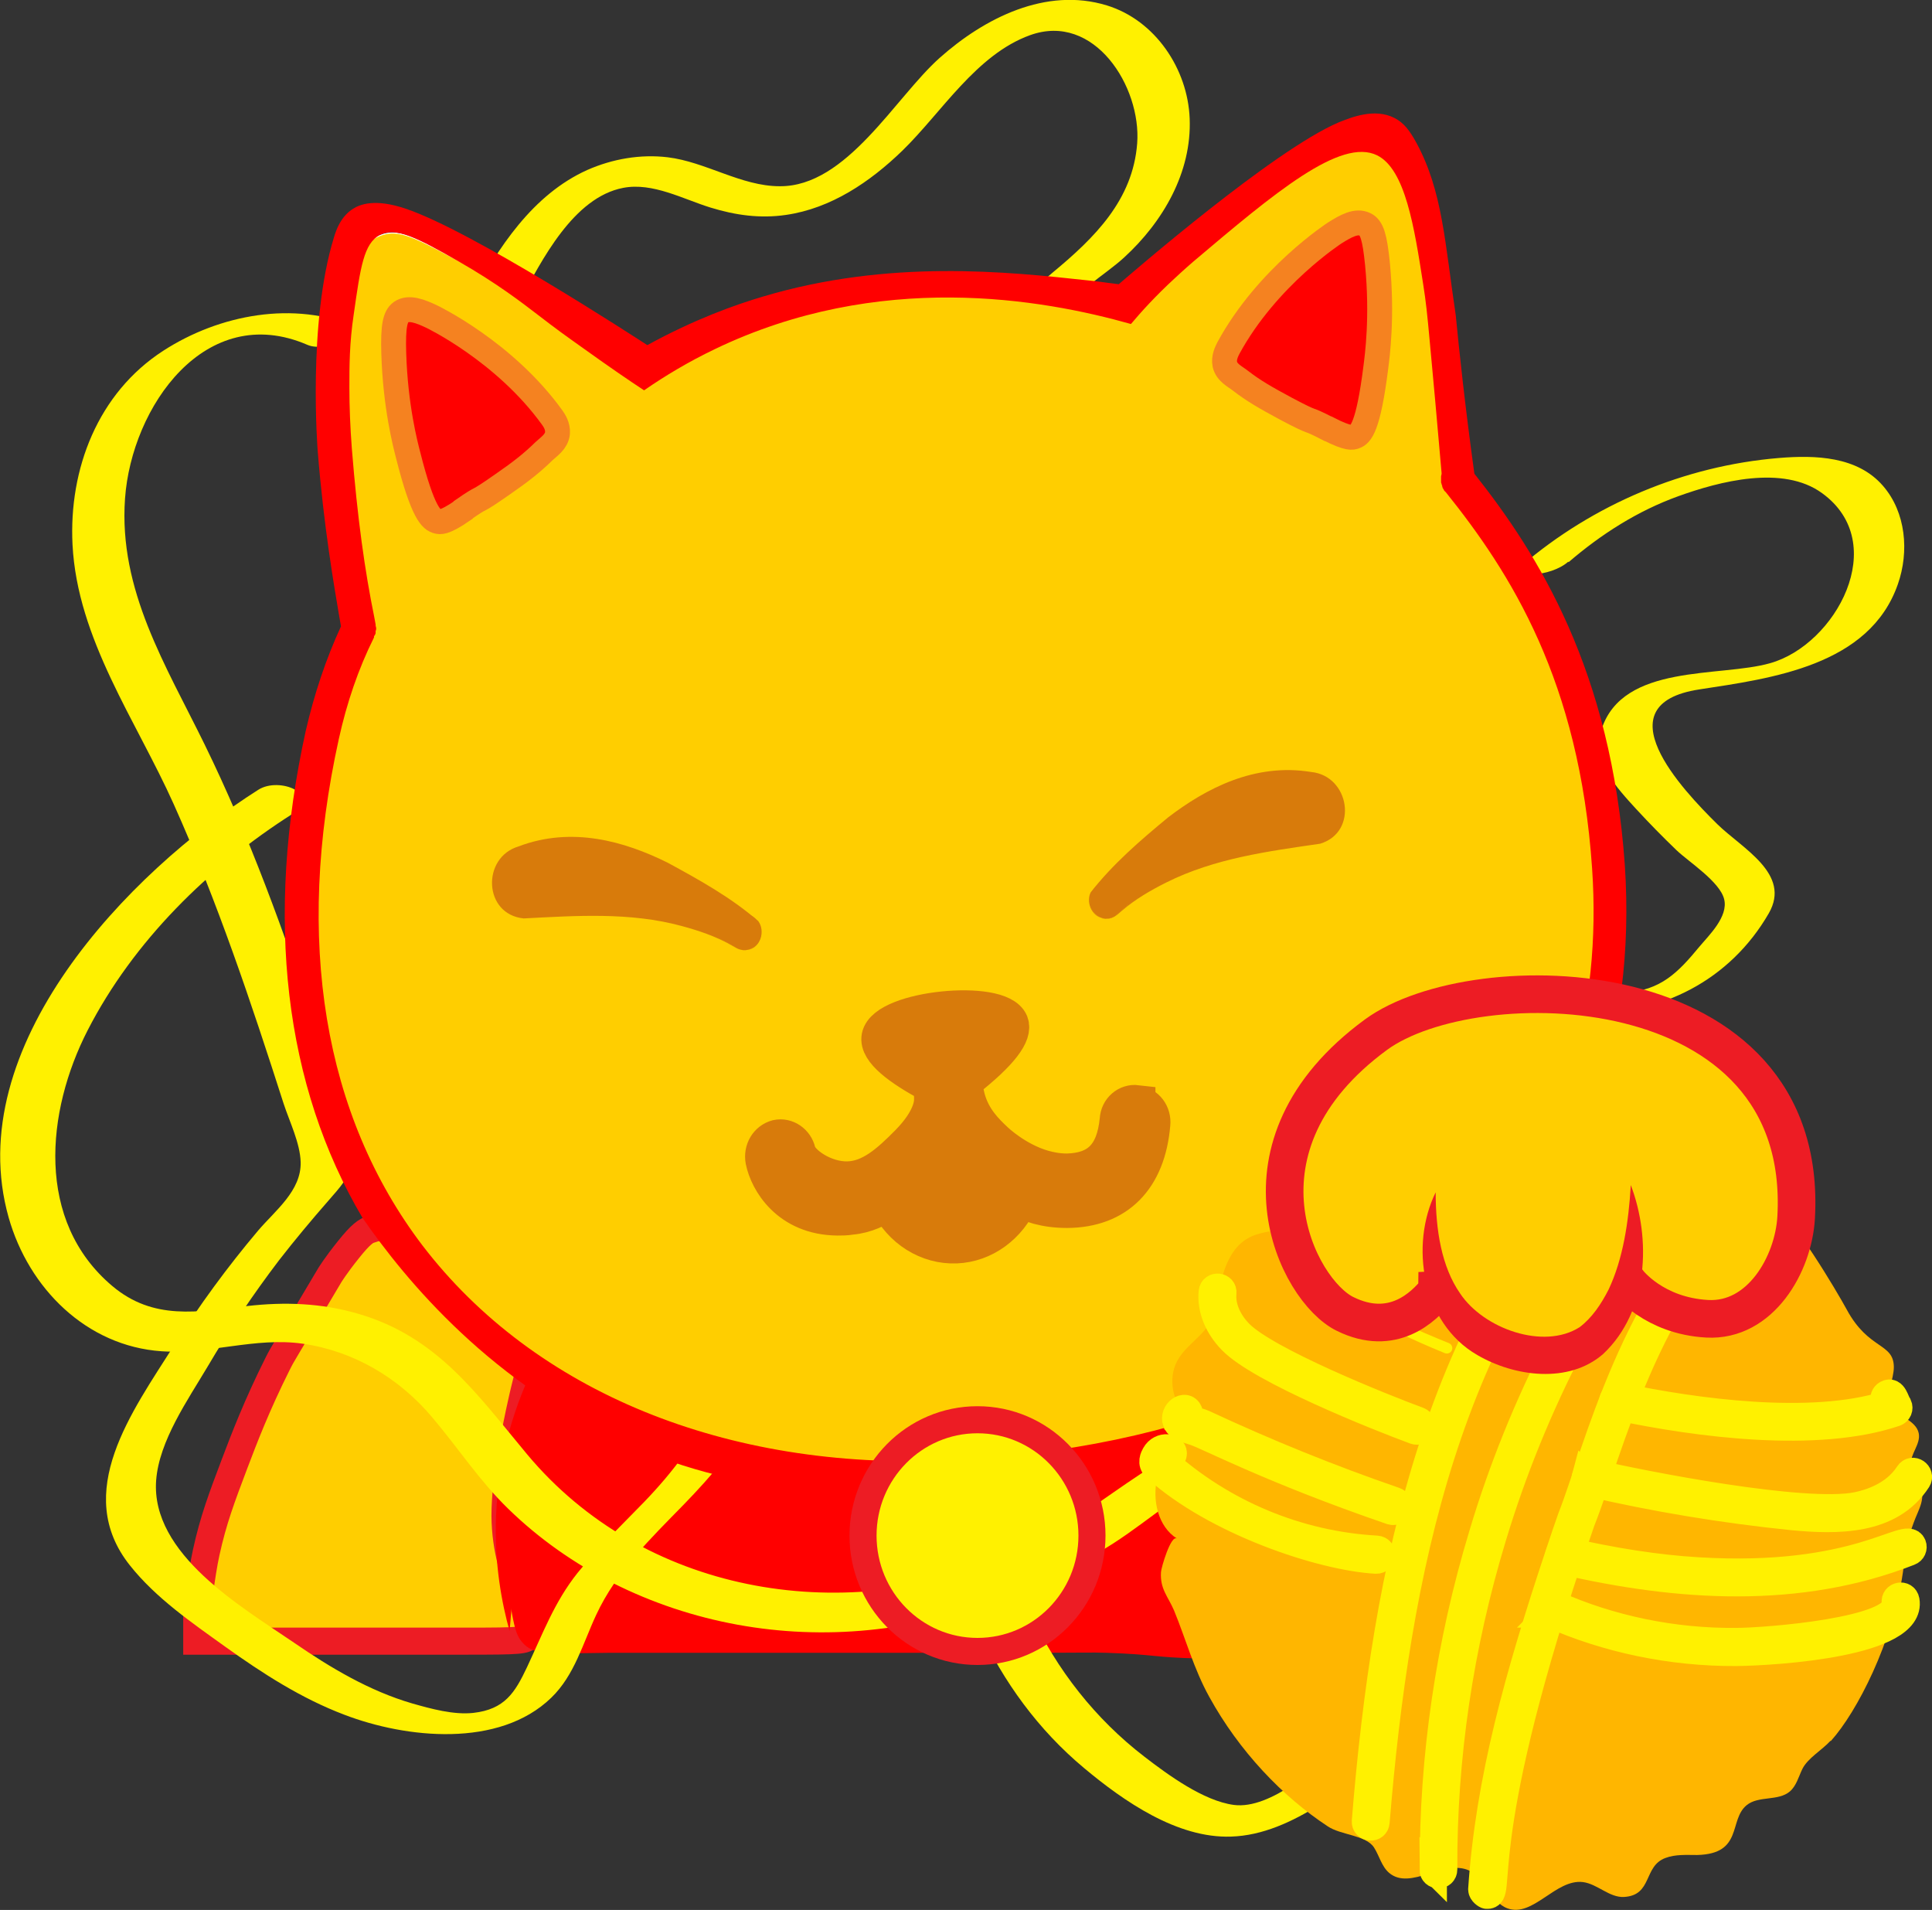 <?xml version="1.0" encoding="UTF-8"?>
<svg id="_Шар_2" data-name="Шар_2" xmlns="http://www.w3.org/2000/svg" viewBox="0 0 71.39 70.56">
  <rect x="0" y="0" width="71.39" height="70.56" fill="#333333" stroke="none"/>
  <defs>
    <style>
      .cls-1 {
        fill: none;
        stroke: #fff100;
      }

      .cls-1, .cls-2, .cls-3, .cls-4, .cls-5, .cls-6, .cls-7 {
        stroke-miterlimit: 10;
      }

      .cls-2 {
        stroke: #f58220;
        stroke-width: .92px;
      }

      .cls-2, .cls-8 {
        fill: red;
      }

      .cls-9 {
        fill: #ed1c24;
      }

      .cls-3 {
        stroke: #d87b0b;
      }

      .cls-3, .cls-5 {
        stroke-width: 1.39px;
      }

      .cls-3, .cls-10 {
        fill: #d87b0b;
      }

      .cls-4, .cls-5, .cls-6 {
        stroke: #ed1c24;
      }

      .cls-4, .cls-11 {
        fill: #fff100;
      }

      .cls-5, .cls-12, .cls-6, .cls-7 {
        fill: #ffce00;
      }

      .cls-7 {
        stroke: #fff;
        stroke-width: .04px;
      }

      .cls-13 {
        fill: #ffb600;
      }
    </style>
  </defs>
  <g id="Monitor">
    <g>
      <path class="cls-6" d="M13.76,45.39c-.24.07-.44.22-.88.77-.49.61-.7.96-.7.96-1.74,2.94-1.7,2.82-1.93,3.28-.76,1.52-1.22,2.72-1.58,3.67-.48,1.27-.79,2.09-1.05,3.28-.18.81-.35,2.31-.35,2.32v.96h7.89c.5,0,1.04,0,2.1,0,1.99,0,2.15-.02,2.28-.19.5-.68-.86-1.9-.88-4.44,0-.76.11-1.51.18-1.93.22-1.44.53-2.7.53-2.7.22-.92.34-1.21.18-1.54-.18-.38-.5-.34-1.23-.77-.7-.42-1.15-.9-1.4-1.16-.49-.51-.42-.6-1.23-1.54-.48-.56-.78-.85-1.23-.96-.13-.03-.4-.1-.7,0Z"/>
      <path class="cls-8" d="M19.46,51.37c-.17.1-.45.35-.72,3.92-.07.88-.17,2.46.18,4.33.11.59.19.83.36,1.03.43.53,1.02.43,3.24.41.78,0,1.56,0,2.34,0,.54,0,1.08,0,1.62,0h8.11c.96,0,1.92,0,2.88,0,2.82,0,2.78-.02,3.42,0,1.8.06,1.7.17,3.42.21.05,0,0,0,3.06,0,1.2,0,1.8,0,1.8,0,.67.08.96.22,1.26,0,.22-.16.3-.41.54-1.44.2-.87.3-1.3.36-1.65.22-1.33.34-2,.36-2.89.02-.6-.02-.56-.18-2.89-.14-2.02-.13-2.32-.36-2.48-.46-.31-1.03.54-2.7,1.44-.53.29-1.44.6-3.24,1.24-1.18.41-1.77.62-2.52.83-.89.24-1.66.39-3.06.62-2.29.37-3.44.55-4.5.62-2.71.18-4.76-.13-6.66-.41-2.18-.32-3.27-.49-4.32-1.03-.23-.12-1.19-.63-2.52-1.24-1.6-.74-1.9-.77-2.16-.62Z"/>
      <path class="cls-8" d="M19.66,50.62c-.51,1.07-1.24,2.95-1.33,5.39-.07,1.78.22,3.24.5,4.25"/>
      <g>
        <path class="cls-12" d="M63.77,60.83c-.1-.47-.61-2.86-.69-5.08-.01-.37-.06-1.48.08-2.77.03-.3.06-.54.09-.74.41-2.87,1.23-2.72,1.32-4.69.11-2.31-.93-4.37-1.44-5.43-.26-.53-.53-.98-.81-1.42-1.3-2-3.44-3.5-5.7-3.38-2.01.11-3.83,1.48-5,3.25-.42.63-.76,1.25-1.06,1.89-.38.85-1.1,2.39-1.18,4.11-.01.3-.09.68.06,1.11.22.62.67.88,1,1.19.62.57.77,1.56,1.08,3.53.27,1.73.2,3.02.18,3.34-.08,1.23-.29,2.14-.36,2.41-.26,1.03-.6,1.88-.9,2.5"/>
        <path d="M64.44,60.64c-.63-3.1-1.09-6.51-.23-9.63.52-1.87,1.22-2.98.98-5.01-.49-4-3.51-9.03-7.89-9.34s-6.99,3.79-8.09,7.36c-.64,2.07-.55,3,.15,4.78.98,2.5,1.49,1.92,1.64,5.14.11,2.22-.28,4.27-1.16,6.34-.35.82.85,1.53,1.2.7,1.23-2.89,1.58-5.66,1.15-8.79-.19-1.4-.78-2.46-1.15-3.69-.95-3.17-.44-5.97,1.85-8.47l1.79-1.45,6.28,1.45c1.06.78,2.29,3.63,2.63,5.07.57,2.42-.36,4.02-.87,6.22-.73,3.17-.27,6.53.38,9.67.18.88,1.52.51,1.34-.37h0Z"/>
      </g>
      <path class="cls-11" d="M69.39,51.61c-3.19,1.07-6,2.5-8.88,4.21-1.39.82-2.93,1.63-4.6,1.55s-2.7-1.19-3.73-2.39c-1.86-2.15-4.06-3.07-6.87-2.15-3.03,1-5.29,3.53-8.24,4.76-6.03,2.5-13.31,1.26-17.59-3.86-1.86-2.23-3.32-4.35-6.26-5.2-1.34-.39-2.7-.44-4.09-.28-1.83.22-3.46.54-4.98-.74-2.85-2.4-2.45-6.45-.91-9.45,1.69-3.29,4.48-6.03,7.58-8,1.1-.7-.49-1.39-1.28-.88-4.82,3.06-11,9.5-9.22,15.8.74,2.61,2.87,4.75,5.65,4.94,1.75.12,3.46-.53,5.21-.28,1.89.27,3.57,1.27,4.79,2.72.95,1.12,1.75,2.35,2.81,3.38,1.14,1.11,2.44,2.02,3.86,2.74,2.92,1.47,6.21,2.06,9.46,1.74s6.31-1.45,9.02-3.19c1.45-.93,2.76-2.18,4.39-2.81,2.19-.85,3.62.15,5.01,1.75.95,1.1,1.92,2.13,3.35,2.57,1.63.5,3.41.25,4.98-.33,1.82-.67,3.38-1.83,5.06-2.77,1.85-1.04,3.82-1.81,5.83-2.48,1.16-.39.83-1.72-.35-1.32h0Z"/>
      <path class="cls-11" d="M57.96,20.77c1.21-1.04,2.56-1.9,4.06-2.44s3.86-1.17,5.31-.11c2.55,1.85.5,5.6-1.92,6.28-1.85.53-5.44,0-6.23,2.44-.38,1.17.55,2.15,1.28,2.95.48.52.98,1.03,1.49,1.52.45.43,1.6,1.16,1.76,1.81s-.57,1.34-.92,1.76c-.77.93-1.42,1.62-2.76,1.69s-2.77-.36-4.18-.16c-1.6.22-4,1-4.28,2.88-.3,2.04,2.05,3.14,2.89,4.69.64,1.19.13,2.18-.8,3.05-1.2,1.12-2.61,2.09-3.98,2.99-1.48.97-3.04,2.05-4.9,1.64-1.45-.32-2.73-1.24-3.93-2.07-2.32-1.6-4.73-2.88-7.52-3.44-1.84-.38-4.74-.5-5.65,1.59-.53,1.23-.63,2.61-1.2,3.85-.66,1.43-1.59,2.67-2.68,3.8-.83.86-1.71,1.69-2.46,2.62-.86,1.08-1.29,2.26-1.87,3.49-.44.93-.82,1.55-1.98,1.68-.72.08-1.56-.15-2.26-.35-1.58-.46-3.02-1.32-4.36-2.24-1.93-1.32-5.3-3.27-5.1-6,.11-1.46,1.17-2.97,1.9-4.2.8-1.36,1.68-2.67,2.64-3.93.59-.76,1.21-1.5,1.84-2.22.38-.44.79-.86.89-1.46.12-.73-.26-1.49-.47-2.17-.29-.9-.58-1.8-.88-2.69-1.19-3.57-2.47-7.13-4.13-10.52-1.43-2.92-3.18-5.69-2.94-9.08s2.97-7.31,6.74-5.68c.37.16.89.02,1.24-.12.07-.03.88-.4.58-.53-2.31-1-5.08-.47-7.15.87-2.41,1.56-3.49,4.36-3.35,7.16.18,3.5,2.35,6.49,3.74,9.59,1.61,3.59,2.86,7.32,4.06,11.06.22.67.61,1.46.63,2.16.03,1.06-.94,1.79-1.57,2.53-1.14,1.35-2.18,2.77-3.12,4.26-1.53,2.42-3.76,5.42-1.62,8.11.96,1.21,2.29,2.12,3.53,3.01,1.37.98,2.81,1.91,4.4,2.51,2.27.87,5.71,1.24,7.64-.63.86-.83,1.17-2.01,1.66-3.06.75-1.61,2-2.81,3.22-4.06,1.05-1.08,2.02-2.21,2.74-3.54.32-.6.6-1.22.83-1.86.3-.84.33-1.93.74-2.71.56-1.05,1.61-.64,2.57-.42s1.84.5,2.72.87c1.56.65,2.94,1.57,4.32,2.52,2.62,1.8,5.14,2.76,8.27,1.65,2.88-1.01,5.72-3.1,7.95-5.15.85-.78,1.57-1.76,1.19-2.95-.3-.96-1.18-1.69-1.84-2.4-.79-.85-1.66-1.99-1.1-3.21.87-1.87,3.31-1.04,4.9-.98,2.81.11,5.39-1.2,6.82-3.68.84-1.46-.98-2.39-1.9-3.29-1.32-1.3-4.27-4.43-.67-4.98,2.67-.41,6.29-.87,7.34-3.89.42-1.2.3-2.65-.55-3.63-.95-1.1-2.51-1.14-3.85-1.03-3.49.29-6.86,1.71-9.52,3.99-.34.29.3.3.45.3.41,0,.98-.18,1.29-.46h0Z"/>
      <path class="cls-11" d="M19.21,11.12c.8-1.5,1.98-3.83,3.82-4.18,1.09-.21,2.22.42,3.23.73.91.28,1.83.41,2.78.27,1.67-.24,3.11-1.22,4.3-2.37,1.46-1.42,2.73-3.55,4.72-4.27,2.38-.86,4.12,1.91,3.96,4s-1.57,3.48-3.1,4.75c-1.17.97-2.3,2.24-1.54,3.83s2.35,2.69,3.72,3.65c1.51,1.07,3.13,2.03,4.39,3.39.71.76,1.25,1.63,1.66,2.59.39.9,1.09,2.22.62,3.18-.53,1.09-1.94,1.2-2.97,1.55-.83.29-1.62.68-2.26,1.29-1.26,1.19-1.84,2.93-1.86,4.63-.03,2.11.57,4.39,1.35,6.35.67,1.7,1.92,2.87,3.46,3.8,1.71,1.03,3.58,1.76,5.15,3.02,1.69,1.36,3.05,3.1,4.27,4.88,1.48,2.17,2.9,4.94.83,7.22-1.73,1.91-3.94,3.54-6.02,5.04-1.04.76-2.75,2.39-4.13,2.21-1.12-.15-2.43-1.11-3.3-1.78-1.81-1.39-3.24-3.21-4.2-5.27-.32-.68-2.21-.08-1.93.52.92,1.99,2.21,3.76,3.9,5.17,1.46,1.22,3.44,2.6,5.43,2.53,2.31-.07,4.43-2.02,6.19-3.32,1.95-1.45,3.96-2.98,5.62-4.76,3.5-3.74-.44-8.71-3.19-11.64-1.6-1.7-3.46-2.84-5.51-3.91s-3.89-2.19-4.72-4.44-1.72-5.3-1-7.78c.32-1.1.97-2.2,2.05-2.69s2.24-.58,3.25-1.19c4.01-2.42-.26-7.71-2.76-9.59-1.67-1.25-3.53-2.28-5-3.78-.77-.79-1.76-1.89-1.18-3.06.46-.93,1.56-1.5,2.3-2.18,1.43-1.31,2.5-3.14,2.42-5.13-.07-1.83-1.27-3.63-3.06-4.18-2.25-.69-4.53.47-6.18,1.94s-3.43,4.76-5.91,4.74c-1.42,0-2.73-.9-4.14-1.07-1.01-.12-2.04.06-2.97.47-2.02.91-3.3,2.88-4.31,4.77-.44.82,1.5.64,1.8.06h0Z"/>
      <g id="_Морда" data-name="Морда">
        <path class="cls-7" d="M58.32,40.48s0,0,0,0c0,0,0,0,0-.01,0,0,0,0-.01-.01.93-2.63,1.31-5.52,1.09-8.59-.49-6.99-3.13-11.19-5.44-14.07-.04-.53-.1-1.31-.18-2.25-.43-4.87-.82-6.34-.97-6.85-.64-2.23-.95-3.34-1.76-3.68-.49-.21-1.46-.34-6.97,3.68-1.24.91-2.26,1.7-3,2.28l-.47-.05c-2.6-.3-4.48-.52-8.58-.03-.17.02-4,.4-8.01,2.29-1.2-.56-2.99-1.42-5.13-2.53-3.23-1.67-3.97-2.31-4.85-1.96-1.83.73-1.9,4.7-1.94,6.85-.05,2.99.52,5.39.97,6.85-.45,1.1-1.01,2.68-1.42,4.63-.62,2.91-2.64,10.78,2.06,17.53,1.54,2.22,4.68,6.04,9.83,8.23,2.48,1.06,4.51,1.34,6.27,1.59,1.72.24,7.26.88,14.19-1.24,2.83-.86,5.7-1.75,8.74-4.25,4.87-4.01,5.59-8.4,5.59-8.41Z"/>
        <g>
          <path class="cls-10" d="M40.88,33.94c.15,0,.29-.06.41-.17l.02-.02c.26-.25,2.62-2.36,7.21-3.17.28-.05.49-.3.52-.6.03-.3-.14-.59-.41-.69-.07-.03-.46-.16-1.13-.16-1.47,0-3.88.63-7,3.62l-.03.03c-.25.25-.27.67-.04.94.12.15.29.22.46.22Z"/>
          <path class="cls-10" d="M40.88,33.94c.23,0,.4-.16.55-.31,1.95-1.64,4.24-2.96,6.72-3.6.04-.01.2-.05.25-.06.02,0,0,0,0,0-.05,0-.03-.06-.05-.05-1.36-.29-3.25.12-4.82.88-1.13.56-2.34,1.26-3.18,2.2-.2.38.07.95.53.95h0ZM40.88,33.94c-.47.02-.78-.55-.58-.97.82-1.05,1.82-1.91,2.86-2.77,1.41-1.08,3.21-2.02,5.29-1.68,1.42.14,1.76,2.22.33,2.65-1.93.28-3.9.54-5.68,1.43-.58.29-1.15.62-1.65,1.05-.16.14-.34.31-.57.29h0Z"/>
        </g>
        <path class="cls-3" d="M42,40.78c-.34-.04-.65.22-.67.59-.13,1.32-.73,1.91-1.9,1.94-.38,0-.67-.07-.89-.13-1.01-.29-1.77-1.02-1.77-1.02-.35-.33-.85-.8-1.06-1.58-.07-.26-.09-.49-.09-.65,1.37-1.07,1.84-1.75,1.69-2.13-.38-.93-4.57-.52-4.78.51-.1.5.75,1.13,1.85,1.72.05.14.1.35.09.6,0,.17-.05.75-.88,1.6-.73.74-1.41,1.35-2.27,1.37-.88.02-1.77-.61-1.87-1.04-.08-.35-.41-.57-.73-.5-.34.09-.55.44-.48.81.15.74.9,2.06,2.7,2.08.16,0,.32,0,.5-.03.56-.05.99-.28,1.38-.52.49,1.01,1.47,1.62,2.51,1.58,1.02-.04,1.93-.71,2.36-1.71.17.09.41.19.69.27.3.08.64.13,1.05.13,1.84-.01,2.95-1.14,3.12-3.14.04-.37-.21-.7-.55-.73Z"/>
        <path class="cls-8" d="M58.92,40.78c.95-2.68,1.33-5.66,1.12-8.81-.5-7.2-3.2-11.49-5.56-14.47-.35-2.54-.56-4.54-.69-5.87,0,0,0,.02,0,0-.4-2.65-.48-4.56-1.45-6.35-.26-.48-.48-.75-.81-.92-.74-.38-1.61-.02-2.06.16-2.42,1.03-7.66,5.58-8.13,5.98l-.47-.06c-.14-.02-.37-.05-.66-.08-2.97-.32-7.34-.8-12.03.6-1.01.3-2.51.83-4.26,1.79-.5-.32-6.48-4.22-8.93-5.04-1.15-.39-1.7-.15-1.94,0-.46.29-.63.79-.71,1.06-.98,3.17-.6,7.89-.6,7.89.22,2.78.61,5.01.79,6.08.03.16.05.3.07.4-.56,1.21-.99,2.51-1.3,3.85-1.53,6.94-.79,13.13,2.1,18.01,1.58,2.28,4.79,6.2,10.02,8.46,2.54,1.09,4.61,1.38,6.4,1.63,1.74.25,7.39.91,14.46-1.26,3.24-1,6.04-1.87,8.92-4.38,3.49-3.04,5.02-6.68,5.68-8.67ZM54.74,45.66c-4.14,5.02-10.96,7.88-19.72,8.29-8.18.37-15.27-2.53-19.41-7.94-3.65-4.8-4.73-11.28-3.09-18.71.29-1.32.72-2.59,1.3-3.75v-.04s.02-.04.04-.06c0-.02.02-.04.02-.06v-.08s.02-.04.02-.06v-.06s-.02-.06-.02-.08v-.04s-.02-.1-.05-.27c-.35-1.72-.62-3.63-.83-6.24-.06-.8-.09-1.54-.09-2.24,0-.77,0-1.64.16-2.7.25-1.75.37-2.63.97-2.94.59-.3,1.37.1,2.91.98,1.39.79,2.35,1.53,2.91,1.96.78.6.94.71,1.74,1.28.92.66,1.68,1.18,2.2,1.52.78-.54,1.65-1.06,2.61-1.52,6.07-2.92,12.09-1.86,15.38-.93.37-.44.91-1.04,1.63-1.7,0,0,.33-.31.68-.61,2.99-2.53,5.44-4.59,6.79-3.92,1.04.52,1.37,2.65,1.7,4.77.1.63.15,1.1.24,2.09.12,1.27.27,2.93.44,4.89,0,.03-.01.06-.02.1,0,.03,0,.07,0,.1v.14s.02.04.02.06.02.04.02.06c0,.04.02.06.02.08.02.02.02.04.04.06,0,.02.02.04.04.06t.04.04c2.39,2.98,4.93,6.96,5.4,13.89.36,5.23-1.04,9.92-4.05,13.59Z"/>
        <path class="cls-2" d="M17.11,18.85c-.71.49-.85.43-.94.41-.22-.05-.54-.27-1.09-2.45-.1-.39-.47-1.79-.53-3.76-.03-1.01.05-1.36.27-1.52.29-.2.72-.03,1.14.17,0,0,2.68,1.28,4.44,3.72.08.11.22.32.2.58-.03.32-.32.5-.49.66-.44.43-.84.75-1.55,1.24-1.13.79-.59.34-1.44.93Z"/>
        <g>
          <path class="cls-10" d="M27.62,35.09c-.14.03-.3,0-.43-.08l-.03-.02c-.31-.19-3.02-1.8-7.68-1.69-.28,0-.54-.19-.62-.49-.08-.29.03-.61.27-.76.06-.04.42-.25,1.08-.38,1.44-.29,3.93-.15,7.57,2.17l.04.02c.29.2.39.61.22.92-.09.17-.24.27-.41.31Z"/>
          <path class="cls-10" d="M27.62,35.09c-.22.06-.43-.07-.61-.18-.57-.32-1.19-.53-1.82-.7-1.91-.52-3.9-.38-5.84-.28-1.49-.15-1.56-2.25-.19-2.66,1.97-.75,3.92-.19,5.51.6,1.18.64,2.35,1.29,3.35,2.16.27.37.08.99-.39,1.06h0ZM27.62,35.09c.46-.09.61-.7.34-1.03-1.01-.75-2.33-1.2-3.55-1.53-1.73-.41-3.52-.53-4.92.11.04-.03,0-.04,0,0,0,.01,0,.02-.03.03,0,0-.01,0,0,0h.08c2.62.12,5.18.97,7.46,2.22.18.12.37.25.6.2h0Z"/>
        </g>
      </g>
      <path class="cls-2" d="M49.08,15.84c.76.39.9.32.98.29.22-.07.5-.34.78-2.57.05-.4.25-1.84.06-3.8-.1-1.01-.21-1.35-.46-1.47-.32-.16-.71.06-1.11.31,0,0-2.5,1.61-3.94,4.26-.06.12-.18.35-.13.6.07.31.38.45.57.6.49.38.93.63,1.69,1.04,1.21.64.62.26,1.55.74Z"/>
      <ellipse id="_Колокольчик" data-name="Колокольчик" class="cls-4" cx="36.12" cy="56.73" rx="4.23" ry="4.28"/>
      <path class="cls-13" d="M67.63,64.32c-.3.33-.83.63-1.03,1.03-.14.29-.22.62-.46.83-.43.37-1.16.15-1.6.51-.67.55-.12,1.8-1.83,1.84-.39,0-.8-.03-1.17.11-.82.3-.47,1.38-1.53,1.44-.54.03-.98-.48-1.52-.55-1.01-.12-1.84,1.32-2.79.97-.62-.23-.8-1.1-1.4-1.39-.93-.45-2.18.75-2.97.08-.28-.24-.36-.63-.56-.94-.3-.46-1.22-.45-1.71-.78-1.67-1.1-3.27-2.77-4.38-4.79-.57-1.03-.86-2.12-1.3-3.19-.22-.51-.52-.79-.48-1.41,0-.13.36-1.39.59-1.24-.7-.44-.92-1.42-.73-2.24.19-.82.7-1.51,1.2-2.18-.49-.41-.73-1.09-.61-1.72.16-.82.92-1.15,1.34-1.79.43-.65.3-1.38.6-2.12.65-1.63,1.81-1.08,2.56-1.59.4-.27.58-.77.87-1.16.45-.58.76-.23,1.26-.35,1.19-.28,2.28-1.52,6.11-1.69.62-.03,1.37.15,1.97.02.63-.14.92-.62,1.67-.43,1.04.27,3.03,2.32,3.96,2.61.6.19,1.31.03,1.85.34.69.4,2.32,3.14,2.7,3.84.81,1.5,1.73,1.22,1.74,2.12,0,.47-.3.97-.09,1.39.22.45.91.57,1.01,1.06.08.41-.33.77-.29,1.18.02.23.18.41.29.62.31.59,0,.98-.19,1.51-.24.63-.3,1.15-.4,1.86-.37,2.55-1.69,5.12-2.65,6.19Z"/>
      <path class="cls-1" d="M52.96,69.07c-.02-4.16.59-8.33,1.82-12.39,1.41-4.72,3.81-9.49,7.1-13.68.16-.21.48.04.31.25-3.14,3.99-5.56,8.66-7.03,13.54-1.22,4.02-1.83,8.15-1.81,12.27,0,.27-.4.27-.4,0Z"/>
      <path class="cls-1" d="M54.75,69.8c.27-4.02,1.34-7.86,2.85-12.39.15-.45.3-.9.46-1.35.92-2.32,2.32-8.35,6.36-11.88.2-.18.46.13.26.31-3.89,3.4-5.18,9.04-6.24,11.71-.15.45-.31.9-.46,1.35-3.59,10.77-2.41,12.52-3.04,12.47-.03,0-.19-.1-.19-.22Z"/>
      <path class="cls-1" d="M59.84,51.58c2.82.6,7.09,1.17,9.85.31l-.06-.13c-.05-.1,0-.22.09-.27.26-.14.32.28.43.43.05.11,0,.24-.12.28-2.89.98-7.3.4-10.28-.23-.27-.07-.17-.45.08-.4Z"/>
      <path class="cls-11" d="M47.25,45.21c-.08-.26.3-.38.38-.13.74,2.3,3.63,3.62,5.91,4.54.1.04.15.16.11.26-.04.1-.16.15-.26.11-.62-.25-1.26-.54-1.9-.84-1.8-.87-3.63-2.03-4.24-3.94Z"/>
      <path class="cls-1" d="M58.58,54.55c.02-.11.13-.18.24-.15,1.92.45,7.87,1.61,9.8,1.22.49-.1,1.39-.38,1.9-1.17.15-.23.48,0,.34.22-1,1.55-2.98,1.52-4.65,1.36-2.54-.26-5.06-.68-7.48-1.24-.1-.02-.18-.13-.15-.24Z"/>
      <path class="cls-1" d="M45.51,49.53c-.52-.53-.78-1.19-.72-1.8.03-.27.43-.22.4.04-.05.49.18,1.04.61,1.48.99,1.02,5.29,2.74,6.62,3.23.12.05.16.16.12.26-.04.11-.15.16-.26.12-1.41-.52-5.71-2.24-6.77-3.33Z"/>
      <path class="cls-1" d="M57.7,57.65c-.08-.04-.12-.13-.1-.22.02-.11.13-.18.24-.15,1.78.41,3.39.66,4.9.75,5.91.36,7.71-1.53,7.94-.95.04.1-.01.22-.12.26-4.1,1.61-8.55,1.31-12.8.33-.02,0-.04-.01-.05-.02Z"/>
      <path class="cls-1" d="M43.46,52.53c-.13-.37.35-.69.48-.37.03.08,0,.17-.05.23.1.04.5.15.56.18,2.36,1.1,4.68,2.04,7.09,2.87.25.08.12.47-.13.39-4.54-1.56-6.83-2.8-7.31-2.94-.19-.06-.56-.15-.63-.35Z"/>
      <path class="cls-1" d="M50.45,67.28c.76-9.35,2.66-18.82,9.31-25.36.2-.19.47.11.28.29-6.58,6.48-8.44,15.93-9.19,25.1-.02.27-.42.24-.4-.03Z"/>
      <path class="cls-1" d="M57.27,59.62c-.09-.05-.13-.16-.09-.26.04-.1.16-.15.26-.1,2.07.92,4.38,1.4,6.7,1.38,1.13,0,6.06-.39,5.89-1.44-.04-.26.35-.34.4-.07.27,1.57-4.73,1.9-6.28,1.92-2.38.01-4.75-.48-6.87-1.42,0,0-.01,0-.02,0Z"/>
      <path class="cls-1" d="M42.71,54.23c-.2-.18-.08-.4-.03-.49.21-.38.75-.3.67.01-.03.11-.14.17-.25.15-.02,0-.05,0-.07.03l-.02.03c2.17,1.95,4.96,3.11,7.86,3.27.27.02.24.42-.02.41-2.01-.11-5.94-1.42-8.14-3.41Z"/>
      <g>
        <path class="cls-5" d="M53.1,47.67c-.49.62-1.64,1.74-3.4.87-1.76-.86-4.49-6.19,1.15-10.32,3.64-2.66,16.04-2.51,15.52,6.76-.1,1.73-1.32,3.85-3.29,3.74-1.97-.11-2.91-1.35-2.91-1.35l-7.07.29Z"/>
        <g>
          <path class="cls-12" d="M53.05,44.05c-1.2,5.88,4.23,6.75,5.67,5.55,2.29-1.89,1.54-5.82,1.54-5.82"/>
          <path class="cls-9" d="M53.05,44.05c0,1.4.22,2.75.9,3.73.87,1.31,3.09,2.1,4.42,1.25.45-.34.79-.84,1.07-1.39.53-1.12.74-2.48.82-3.86.75,1.97.67,4.65-1.02,6.24-1.27,1.11-3.28.84-4.65.04-2.07-1.19-2.49-4.09-1.54-6.01h0Z"/>
        </g>
      </g>
    </g>
  </g>
</svg>
